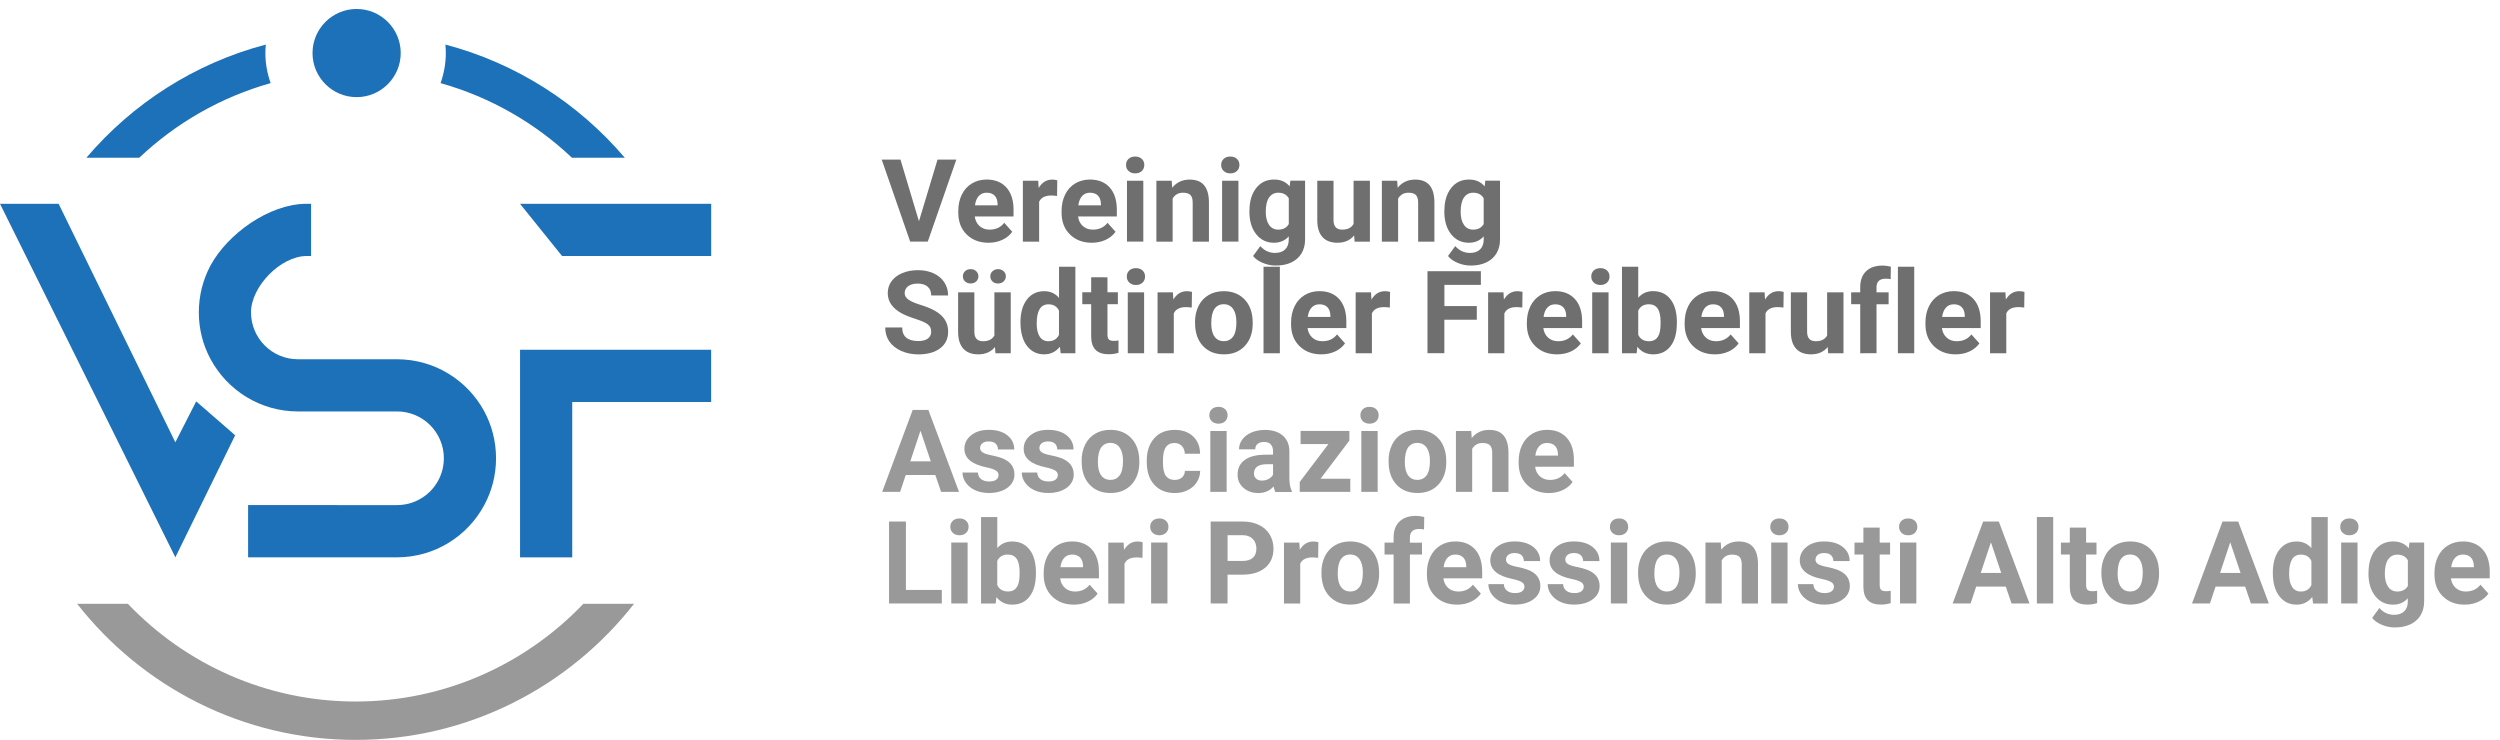 <?xml version="1.0" encoding="utf-8"?>
<!-- Generator: Adobe Illustrator 28.1.0, SVG Export Plug-In . SVG Version: 6.00 Build 0)  -->
<svg version="1.2" baseProfile="tiny" id="Livello_1"
	 xmlns="http://www.w3.org/2000/svg" xmlns:xlink="http://www.w3.org/1999/xlink" x="0px" y="0px" viewBox="0 0 560.04 165.75"
	 overflow="visible" xml:space="preserve">
<g>
	<polygon fill="#1D71B8" points="116.49,45.65 125.91,57.35 159.32,57.35 159.32,45.65 	"/>
	<polygon fill="#1D71B8" points="116.5,124.86 128.19,124.86 128.19,90.05 159.31,90.05 159.31,78.35 116.5,78.35 	"/>
	<path fill="#1D71B8" d="M88.93,80.48H66.74c-5.8,0-10.51-4.71-10.51-10.51S62.9,57.35,68.7,57.35h0.99v-11.7H68.7
		c-8.47,0-17.78,6.85-21.54,13.82c-1.67,3.12-2.62,6.7-2.62,10.49c0,3.81,0.95,7.39,2.64,10.51c3.76,6.97,11.11,11.7,19.57,11.7
		h22.19c5.8,0,10.49,4.7,10.49,10.49c0,5.8-4.7,10.49-10.49,10.49H55.58v11.7h33.35c8.46,0,15.81-4.73,19.55-11.7
		c1.69-3.12,2.64-6.7,2.64-10.49c0-3.79-0.95-7.37-2.62-10.49C104.74,85.21,97.39,80.48,88.93,80.48z"/>
	<polygon fill="#1D71B8" points="43.95,89.92 39.28,99.08 13.13,45.65 0,45.65 39.24,124.76 39.27,124.86 39.28,124.85 
		39.29,124.86 39.33,124.75 52.68,97.51 	"/>
</g>
<g>
	<path fill="#706F6F" d="M205.86,49.57l4.16-13.81h4.21l-6.39,18.36h-3.95l-6.37-18.36h4.2L205.86,49.57z"/>
	<path fill="#706F6F" d="M221.45,54.38c-2,0-3.63-0.61-4.89-1.84c-1.26-1.23-1.89-2.86-1.89-4.91v-0.35c0-1.37,0.26-2.6,0.79-3.68
		c0.53-1.08,1.28-1.91,2.25-2.5c0.97-0.58,2.08-0.88,3.32-0.88c1.87,0,3.34,0.59,4.41,1.77c1.07,1.18,1.61,2.85,1.61,5.01v1.49
		h-8.69c0.12,0.89,0.47,1.61,1.07,2.14c0.59,0.54,1.34,0.81,2.25,0.81c1.4,0,2.5-0.51,3.29-1.53l1.79,2.01
		c-0.55,0.77-1.29,1.38-2.22,1.81C223.62,54.16,222.58,54.38,221.45,54.38z M221.03,43.17c-0.72,0-1.31,0.24-1.76,0.73
		c-0.45,0.49-0.74,1.19-0.86,2.1h5.07v-0.29c-0.02-0.81-0.24-1.44-0.66-1.88C222.4,43.39,221.81,43.17,221.03,43.17z"/>
	<path fill="#706F6F" d="M236.8,43.9c-0.5-0.07-0.93-0.1-1.31-0.1c-1.38,0-2.28,0.47-2.71,1.4v8.93h-3.64V40.48h3.44l0.1,1.63
		c0.73-1.25,1.75-1.88,3.04-1.88c0.4,0,0.78,0.06,1.13,0.16L236.8,43.9z"/>
	<path fill="#706F6F" d="M244.59,54.38c-2,0-3.63-0.61-4.89-1.84c-1.26-1.23-1.89-2.86-1.89-4.91v-0.35c0-1.37,0.26-2.6,0.79-3.68
		c0.53-1.08,1.28-1.91,2.25-2.5c0.97-0.58,2.08-0.88,3.32-0.88c1.87,0,3.34,0.59,4.41,1.77c1.07,1.18,1.61,2.85,1.61,5.01v1.49
		h-8.69c0.12,0.89,0.47,1.61,1.07,2.14c0.59,0.54,1.34,0.81,2.25,0.81c1.4,0,2.5-0.51,3.29-1.53l1.79,2.01
		c-0.55,0.77-1.29,1.38-2.22,1.81C246.76,54.16,245.73,54.38,244.59,54.38z M244.18,43.17c-0.72,0-1.31,0.24-1.76,0.73
		c-0.45,0.49-0.74,1.19-0.86,2.1h5.07v-0.29c-0.02-0.81-0.24-1.44-0.66-1.88C245.55,43.39,244.95,43.17,244.18,43.17z"/>
	<path fill="#706F6F" d="M252.25,36.95c0-0.55,0.18-1,0.55-1.35c0.37-0.35,0.86-0.53,1.5-0.53c0.62,0,1.12,0.18,1.49,0.53
		s0.55,0.8,0.55,1.35c0,0.55-0.19,1.01-0.56,1.36c-0.37,0.35-0.87,0.53-1.48,0.53c-0.61,0-1.11-0.18-1.48-0.53
		C252.43,37.96,252.25,37.5,252.25,36.95z M256.12,54.13h-3.66V40.48h3.66V54.13z"/>
	<path fill="#706F6F" d="M262.48,40.48l0.11,1.58c0.98-1.22,2.28-1.83,3.92-1.83c1.45,0,2.52,0.42,3.23,1.27
		c0.71,0.85,1.07,2.12,1.08,3.81v8.82h-3.64v-8.75c0-0.78-0.17-1.34-0.5-1.69c-0.34-0.35-0.9-0.52-1.68-0.52
		c-1.03,0-1.8,0.44-2.31,1.31v9.65h-3.64V40.48H262.48z"/>
	<path fill="#706F6F" d="M273.56,36.95c0-0.55,0.18-1,0.55-1.35c0.37-0.35,0.86-0.53,1.5-0.53c0.62,0,1.12,0.18,1.49,0.53
		s0.55,0.8,0.55,1.35c0,0.55-0.19,1.01-0.56,1.36c-0.37,0.35-0.87,0.53-1.48,0.53c-0.61,0-1.11-0.18-1.48-0.53
		C273.75,37.96,273.56,37.5,273.56,36.95z M277.43,54.13h-3.66V40.48h3.66V54.13z"/>
	<path fill="#706F6F" d="M279.9,47.2c0-2.09,0.5-3.78,1.49-5.06c1-1.28,2.34-1.92,4.03-1.92c1.5,0,2.66,0.51,3.49,1.54l0.15-1.29
		h3.3v13.19c0,1.19-0.27,2.23-0.81,3.12c-0.54,0.88-1.31,1.56-2.29,2.02c-0.98,0.46-2.14,0.69-3.46,0.69c-1,0-1.98-0.2-2.93-0.6
		s-1.67-0.91-2.16-1.54l1.62-2.22c0.91,1.02,2.01,1.53,3.3,1.53c0.97,0,1.72-0.26,2.26-0.78s0.81-1.25,0.81-2.2v-0.73
		c-0.84,0.95-1.95,1.43-3.32,1.43c-1.64,0-2.97-0.64-3.98-1.92c-1.01-1.28-1.52-2.98-1.52-5.1V47.2z M283.55,47.46
		c0,1.24,0.25,2.22,0.74,2.92s1.18,1.06,2.04,1.06c1.11,0,1.9-0.42,2.38-1.25v-5.77c-0.49-0.84-1.27-1.25-2.36-1.25
		c-0.87,0-1.56,0.36-2.06,1.08C283.8,44.96,283.55,46.03,283.55,47.46z"/>
	<path fill="#706F6F" d="M303.35,52.74c-0.9,1.09-2.14,1.64-3.73,1.64c-1.46,0-2.58-0.42-3.35-1.26c-0.77-0.84-1.16-2.07-1.18-3.7
		v-8.94h3.64v8.83c0,1.42,0.65,2.13,1.94,2.13c1.24,0,2.08-0.43,2.55-1.29v-9.67h3.66v13.65h-3.43L303.35,52.74z"/>
	<path fill="#706F6F" d="M312.99,40.48l0.11,1.58c0.98-1.22,2.28-1.83,3.92-1.83c1.45,0,2.52,0.42,3.23,1.27
		c0.71,0.85,1.07,2.12,1.08,3.81v8.82h-3.64v-8.75c0-0.78-0.17-1.34-0.5-1.69c-0.34-0.35-0.9-0.52-1.68-0.52
		c-1.03,0-1.8,0.44-2.31,1.31v9.65h-3.64V40.48H312.99z"/>
	<path fill="#706F6F" d="M323.57,47.2c0-2.09,0.5-3.78,1.49-5.06c1-1.28,2.34-1.92,4.03-1.92c1.5,0,2.66,0.51,3.49,1.54l0.15-1.29
		h3.3v13.19c0,1.19-0.27,2.23-0.81,3.12c-0.54,0.88-1.31,1.56-2.29,2.02c-0.98,0.46-2.14,0.69-3.46,0.69c-1,0-1.98-0.2-2.93-0.6
		s-1.67-0.91-2.16-1.54l1.62-2.22c0.91,1.02,2.01,1.53,3.3,1.53c0.97,0,1.72-0.26,2.26-0.78s0.81-1.25,0.81-2.2v-0.73
		c-0.84,0.95-1.95,1.43-3.32,1.43c-1.64,0-2.97-0.64-3.98-1.92c-1.01-1.28-1.52-2.98-1.52-5.1V47.2z M327.21,47.46
		c0,1.24,0.25,2.22,0.74,2.92s1.18,1.06,2.04,1.06c1.11,0,1.9-0.42,2.38-1.25v-5.77c-0.49-0.84-1.27-1.25-2.36-1.25
		c-0.87,0-1.56,0.36-2.06,1.08C327.46,44.96,327.21,46.03,327.21,47.46z"/>
	<path fill="#706F6F" d="M208.6,74.31c0-0.71-0.25-1.26-0.76-1.65c-0.5-0.38-1.41-0.79-2.72-1.21c-1.31-0.42-2.35-0.84-3.12-1.25
		c-2.08-1.13-3.13-2.64-3.13-4.55c0-0.99,0.28-1.88,0.84-2.65s1.36-1.39,2.41-1.82c1.05-0.44,2.22-0.66,3.52-0.66
		c1.31,0,2.48,0.24,3.51,0.71c1.03,0.48,1.82,1.15,2.39,2.01c0.57,0.87,0.85,1.85,0.85,2.95h-3.78c0-0.84-0.26-1.49-0.79-1.96
		c-0.53-0.47-1.27-0.7-2.23-0.7c-0.92,0-1.64,0.2-2.16,0.59c-0.51,0.39-0.77,0.91-0.77,1.54c0,0.6,0.3,1.1,0.9,1.5
		c0.6,0.4,1.49,0.78,2.66,1.14c2.15,0.65,3.72,1.45,4.7,2.41c0.98,0.96,1.48,2.15,1.48,3.58c0,1.59-0.6,2.84-1.8,3.74
		s-2.82,1.36-4.86,1.36c-1.41,0-2.7-0.26-3.86-0.78s-2.04-1.23-2.66-2.12c-0.61-0.9-0.91-1.94-0.91-3.13h3.8
		c0,2.03,1.21,3.04,3.63,3.04c0.9,0,1.6-0.18,2.11-0.55C208.35,75.47,208.6,74.96,208.6,74.31z"/>
	<path fill="#706F6F" d="M222.89,77.74c-0.9,1.09-2.14,1.64-3.73,1.64c-1.46,0-2.58-0.42-3.35-1.26c-0.77-0.84-1.16-2.07-1.18-3.7
		v-8.94h3.64v8.83c0,1.42,0.65,2.13,1.94,2.13c1.24,0,2.08-0.43,2.55-1.29v-9.67h3.66v13.65h-3.43L222.89,77.74z M215.7,61.9
		c0-0.46,0.16-0.84,0.49-1.15s0.74-0.46,1.25-0.46c0.52,0,0.94,0.16,1.26,0.48c0.32,0.32,0.48,0.69,0.48,1.13
		c0,0.44-0.16,0.81-0.48,1.13c-0.32,0.31-0.74,0.47-1.26,0.47c-0.5,0-0.91-0.15-1.24-0.45C215.86,62.75,215.7,62.37,215.7,61.9z
		 M221.84,61.9c0-0.45,0.17-0.83,0.5-1.14s0.75-0.47,1.24-0.47c0.49,0,0.9,0.15,1.24,0.46c0.34,0.31,0.51,0.69,0.51,1.15
		c0,0.44-0.16,0.82-0.49,1.13c-0.32,0.32-0.75,0.48-1.27,0.48s-0.94-0.16-1.26-0.48C222,62.72,221.84,62.34,221.84,61.9z"/>
	<path fill="#706F6F" d="M228.6,72.2c0-2.13,0.48-3.82,1.43-5.08s2.26-1.89,3.92-1.89c1.33,0,2.43,0.5,3.29,1.49v-6.96h3.66v19.37
		h-3.29l-0.18-1.45c-0.91,1.13-2.08,1.7-3.51,1.7c-1.61,0-2.89-0.63-3.87-1.9C229.09,76.21,228.6,74.45,228.6,72.2z M232.24,72.46
		c0,1.28,0.22,2.27,0.67,2.95c0.45,0.68,1.09,1.03,1.94,1.03c1.13,0,1.92-0.48,2.38-1.43V69.6c-0.45-0.95-1.24-1.43-2.36-1.43
		C233.12,68.17,232.24,69.6,232.24,72.46z"/>
	<path fill="#706F6F" d="M248.09,62.12v3.35h2.33v2.67h-2.33v6.81c0,0.5,0.1,0.87,0.29,1.08s0.56,0.33,1.11,0.33
		c0.4,0,0.76-0.03,1.07-0.09v2.76c-0.71,0.22-1.45,0.33-2.21,0.33c-2.56,0-3.86-1.29-3.91-3.87v-7.35h-1.99v-2.67h1.99v-3.35H248.09
		z"/>
	<path fill="#706F6F" d="M252.42,61.95c0-0.55,0.18-1,0.55-1.35c0.37-0.35,0.86-0.53,1.5-0.53c0.62,0,1.12,0.18,1.49,0.53
		s0.55,0.8,0.55,1.35c0,0.55-0.19,1.01-0.56,1.36c-0.37,0.35-0.87,0.53-1.48,0.53c-0.61,0-1.11-0.18-1.48-0.53
		C252.61,62.96,252.42,62.5,252.42,61.95z M256.3,79.13h-3.66V65.48h3.66V79.13z"/>
	<path fill="#706F6F" d="M266.97,68.9c-0.5-0.07-0.93-0.1-1.31-0.1c-1.38,0-2.28,0.47-2.71,1.4v8.93h-3.64V65.48h3.44l0.1,1.63
		c0.73-1.25,1.75-1.88,3.04-1.88c0.4,0,0.78,0.06,1.13,0.16L266.97,68.9z"/>
	<path fill="#706F6F" d="M267.7,72.18c0-1.35,0.26-2.56,0.78-3.62c0.52-1.06,1.27-1.88,2.25-2.46c0.98-0.58,2.12-0.87,3.41-0.87
		c1.84,0,3.34,0.56,4.51,1.69c1.16,1.13,1.81,2.66,1.95,4.59l0.03,0.93c0,2.09-0.58,3.77-1.75,5.04c-1.17,1.27-2.74,1.9-4.7,1.9
		c-1.97,0-3.54-0.63-4.71-1.89s-1.76-2.98-1.76-5.15V72.18z M271.34,72.43c0,1.3,0.24,2.29,0.73,2.97c0.49,0.69,1.19,1.03,2.09,1.03
		c0.88,0,1.57-0.34,2.07-1.02s0.74-1.76,0.74-3.25c0-1.27-0.25-2.26-0.74-2.96s-1.19-1.05-2.09-1.05c-0.89,0-1.58,0.35-2.07,1.04
		C271.58,69.9,271.34,70.98,271.34,72.43z"/>
	<path fill="#706F6F" d="M286.71,79.13h-3.66V59.75h3.66V79.13z"/>
	<path fill="#706F6F" d="M296,79.38c-2,0-3.63-0.61-4.89-1.84c-1.26-1.23-1.89-2.86-1.89-4.91v-0.35c0-1.37,0.26-2.6,0.79-3.68
		c0.53-1.08,1.28-1.91,2.25-2.5c0.97-0.58,2.08-0.88,3.32-0.88c1.87,0,3.34,0.59,4.41,1.77c1.07,1.18,1.61,2.85,1.61,5.01v1.49
		h-8.69c0.12,0.89,0.47,1.61,1.07,2.14c0.59,0.54,1.34,0.81,2.25,0.81c1.4,0,2.5-0.51,3.29-1.53l1.79,2.01
		c-0.55,0.77-1.29,1.38-2.22,1.81C298.17,79.16,297.13,79.38,296,79.38z M295.58,68.17c-0.72,0-1.31,0.24-1.76,0.73
		c-0.45,0.49-0.74,1.19-0.86,2.1h5.07v-0.29c-0.02-0.81-0.24-1.44-0.66-1.88C296.95,68.39,296.36,68.17,295.58,68.17z"/>
	<path fill="#706F6F" d="M311.35,68.9c-0.5-0.07-0.93-0.1-1.31-0.1c-1.38,0-2.28,0.47-2.71,1.4v8.93h-3.64V65.48h3.44l0.1,1.63
		c0.73-1.25,1.75-1.88,3.04-1.88c0.4,0,0.78,0.06,1.13,0.16L311.35,68.9z"/>
	<path fill="#706F6F" d="M330.82,71.62h-7.26v7.5h-3.78V60.76h11.96v3.06h-8.17v4.74h7.26V71.62z"/>
	<path fill="#706F6F" d="M341.02,68.9c-0.5-0.07-0.93-0.1-1.31-0.1c-1.38,0-2.28,0.47-2.71,1.4v8.93h-3.64V65.48h3.44l0.1,1.63
		c0.73-1.25,1.75-1.88,3.04-1.88c0.4,0,0.78,0.06,1.13,0.16L341.02,68.9z"/>
	<path fill="#706F6F" d="M348.82,79.38c-2,0-3.63-0.61-4.89-1.84c-1.26-1.23-1.89-2.86-1.89-4.91v-0.35c0-1.37,0.26-2.6,0.79-3.68
		c0.53-1.08,1.28-1.91,2.25-2.5c0.97-0.58,2.08-0.88,3.32-0.88c1.87,0,3.34,0.59,4.41,1.77c1.07,1.18,1.61,2.85,1.61,5.01v1.49
		h-8.69c0.12,0.89,0.47,1.61,1.07,2.14c0.59,0.54,1.34,0.81,2.25,0.81c1.4,0,2.5-0.51,3.29-1.53l1.79,2.01
		c-0.55,0.77-1.29,1.38-2.22,1.81C350.98,79.16,349.95,79.38,348.82,79.38z M348.4,68.17c-0.72,0-1.31,0.24-1.76,0.73
		c-0.45,0.49-0.74,1.19-0.86,2.1h5.07v-0.29c-0.02-0.81-0.24-1.44-0.66-1.88C349.77,68.39,349.17,68.17,348.4,68.17z"/>
	<path fill="#706F6F" d="M356.47,61.95c0-0.55,0.18-1,0.55-1.35c0.37-0.35,0.86-0.53,1.5-0.53c0.62,0,1.12,0.18,1.49,0.53
		s0.55,0.8,0.55,1.35c0,0.55-0.19,1.01-0.56,1.36c-0.37,0.35-0.87,0.53-1.48,0.53c-0.61,0-1.11-0.18-1.48-0.53
		C356.66,62.96,356.47,62.5,356.47,61.95z M360.34,79.13h-3.66V65.48h3.66V79.13z"/>
	<path fill="#706F6F" d="M375.64,72.43c0,2.19-0.47,3.89-1.4,5.11c-0.93,1.22-2.24,1.84-3.91,1.84c-1.48,0-2.66-0.57-3.54-1.7
		l-0.16,1.45h-3.28V59.75h3.64v6.95c0.84-0.98,1.95-1.48,3.32-1.48c1.67,0,2.97,0.61,3.92,1.84c0.95,1.22,1.42,2.94,1.42,5.16V72.43
		z M372,72.15c0-1.38-0.22-2.39-0.66-3.03c-0.44-0.64-1.09-0.96-1.95-0.96c-1.16,0-1.96,0.48-2.4,1.43V75
		c0.45,0.96,1.25,1.44,2.42,1.44c1.18,0,1.95-0.58,2.32-1.75C371.91,74.14,372,73.29,372,72.15z"/>
	<path fill="#706F6F" d="M384.17,79.38c-2,0-3.63-0.61-4.89-1.84c-1.26-1.23-1.89-2.86-1.89-4.91v-0.35c0-1.37,0.26-2.6,0.79-3.68
		c0.53-1.08,1.28-1.91,2.25-2.5c0.97-0.58,2.08-0.88,3.32-0.88c1.87,0,3.34,0.59,4.41,1.77c1.07,1.18,1.61,2.85,1.61,5.01v1.49
		h-8.69c0.12,0.89,0.47,1.61,1.07,2.14c0.59,0.54,1.34,0.81,2.25,0.81c1.4,0,2.5-0.51,3.29-1.53l1.79,2.01
		c-0.55,0.77-1.29,1.38-2.22,1.81C386.34,79.16,385.3,79.38,384.17,79.38z M383.75,68.17c-0.72,0-1.31,0.24-1.76,0.73
		c-0.45,0.49-0.74,1.19-0.86,2.1h5.07v-0.29c-0.02-0.81-0.24-1.44-0.66-1.88C385.12,68.39,384.52,68.17,383.75,68.17z"/>
	<path fill="#706F6F" d="M399.52,68.9c-0.5-0.07-0.93-0.1-1.31-0.1c-1.38,0-2.28,0.47-2.71,1.4v8.93h-3.64V65.48h3.44l0.1,1.63
		c0.73-1.25,1.75-1.88,3.04-1.88c0.4,0,0.78,0.06,1.13,0.16L399.52,68.9z"/>
	<path fill="#706F6F" d="M409.44,77.74c-0.9,1.09-2.14,1.64-3.73,1.64c-1.46,0-2.58-0.42-3.35-1.26c-0.77-0.84-1.16-2.07-1.18-3.7
		v-8.94h3.64v8.83c0,1.42,0.65,2.13,1.94,2.13c1.24,0,2.08-0.43,2.55-1.29v-9.67h3.66v13.65h-3.43L409.44,77.74z"/>
	<path fill="#706F6F" d="M416.72,79.13V68.15h-2.03v-2.67h2.03v-1.16c0-1.53,0.44-2.72,1.32-3.56c0.88-0.85,2.11-1.27,3.69-1.27
		c0.5,0,1.12,0.08,1.85,0.25l-0.04,2.8c-0.3-0.08-0.67-0.11-1.11-0.11c-1.37,0-2.06,0.65-2.06,1.95v1.11h2.71v2.67h-2.71v10.97
		H416.72z"/>
	<path fill="#706F6F" d="M428.82,79.13h-3.66V59.75h3.66V79.13z"/>
	<path fill="#706F6F" d="M438.11,79.38c-2,0-3.63-0.61-4.89-1.84c-1.26-1.23-1.89-2.86-1.89-4.91v-0.35c0-1.37,0.26-2.6,0.79-3.68
		c0.53-1.08,1.28-1.91,2.25-2.5c0.97-0.58,2.08-0.88,3.32-0.88c1.87,0,3.34,0.59,4.41,1.77c1.07,1.18,1.61,2.85,1.61,5.01v1.49
		h-8.69c0.12,0.89,0.47,1.61,1.07,2.14c0.59,0.54,1.34,0.81,2.25,0.81c1.4,0,2.5-0.51,3.29-1.53l1.79,2.01
		c-0.55,0.77-1.29,1.38-2.22,1.81C440.28,79.16,439.24,79.38,438.11,79.38z M437.69,68.17c-0.72,0-1.31,0.24-1.76,0.73
		c-0.45,0.49-0.74,1.19-0.86,2.1h5.07v-0.29c-0.02-0.81-0.24-1.44-0.66-1.88C439.06,68.39,438.47,68.17,437.69,68.17z"/>
	<path fill="#706F6F" d="M453.46,68.9c-0.5-0.07-0.93-0.1-1.31-0.1c-1.38,0-2.28,0.47-2.71,1.4v8.93h-3.64V65.48h3.44l0.1,1.63
		c0.73-1.25,1.75-1.88,3.04-1.88c0.4,0,0.78,0.06,1.13,0.16L453.46,68.9z"/>
</g>
<path fill="#999999" d="M130.68,135.26c-12.86,13.47-30.97,21.89-51.02,21.89s-38.16-8.42-51.02-21.89H17.28
	c14.51,18.54,37.06,30.49,62.38,30.49s47.87-11.95,62.38-30.49H130.68z"/>
<path fill="#1D71B8" d="M79.89,21.76c-5.45,0-9.88-4.43-9.88-9.87c0-5.45,4.43-9.88,9.88-9.88s9.88,4.43,9.88,9.88
	C89.76,17.33,85.33,21.76,79.89,21.76z"/>
<g>
	<path fill="#1D71B8" d="M59.45,11.89c0-0.64,0.04-1.28,0.1-1.91c-15.89,4.18-29.84,13.18-40.19,25.35H31.2
		c8.2-7.76,18.26-13.57,29.43-16.71C59.88,16.51,59.45,14.25,59.45,11.89z"/>
	<path fill="#1D71B8" d="M99.77,9.98c0.06,0.63,0.1,1.26,0.1,1.91c0,2.36-0.43,4.62-1.18,6.73c11.17,3.14,21.23,8.95,29.43,16.71
		h11.84C129.6,23.16,115.65,14.16,99.77,9.98z"/>
</g>
<g>
	<path fill="#999999" d="M209.53,106.41h-6.63l-1.26,3.78h-4.02l6.84-18.36h3.51l6.87,18.36h-4.02L209.53,106.41z M203.92,103.35
		h4.59l-2.31-6.87L203.92,103.35z"/>
	<path fill="#999999" d="M223.69,106.42c0-0.45-0.22-0.8-0.66-1.05c-0.44-0.26-1.15-0.49-2.12-0.69c-3.25-0.68-4.87-2.06-4.87-4.14
		c0-1.21,0.5-2.22,1.51-3.03c1-0.81,2.32-1.22,3.94-1.22c1.73,0,3.12,0.41,4.16,1.22c1.04,0.82,1.56,1.88,1.56,3.18h-3.65
		c0-0.52-0.17-0.95-0.5-1.29c-0.34-0.34-0.86-0.51-1.58-0.51c-0.61,0-1.09,0.14-1.42,0.42s-0.5,0.63-0.5,1.06
		c0,0.4,0.19,0.73,0.57,0.98s1.03,0.46,1.94,0.64c0.91,0.18,1.67,0.38,2.29,0.61c1.92,0.71,2.89,1.93,2.89,3.67
		c0,1.24-0.53,2.25-1.6,3.02c-1.07,0.77-2.45,1.15-4.14,1.15c-1.14,0-2.16-0.2-3.05-0.61c-0.89-0.41-1.58-0.97-2.09-1.68
		c-0.5-0.71-0.76-1.48-0.76-2.3h3.46c0.03,0.65,0.27,1.14,0.72,1.49c0.45,0.34,1.04,0.52,1.79,0.52c0.7,0,1.23-0.13,1.58-0.4
		C223.52,107.2,223.69,106.85,223.69,106.42z"/>
	<path fill="#999999" d="M236.97,106.42c0-0.45-0.22-0.8-0.66-1.05c-0.44-0.26-1.15-0.49-2.12-0.69c-3.25-0.68-4.87-2.06-4.87-4.14
		c0-1.21,0.5-2.22,1.51-3.03c1-0.81,2.32-1.22,3.94-1.22c1.73,0,3.12,0.41,4.16,1.22c1.04,0.82,1.56,1.88,1.56,3.18h-3.65
		c0-0.52-0.17-0.95-0.5-1.29c-0.34-0.34-0.86-0.51-1.58-0.51c-0.61,0-1.09,0.14-1.42,0.42s-0.5,0.63-0.5,1.06
		c0,0.4,0.19,0.73,0.57,0.98s1.03,0.46,1.94,0.64c0.91,0.18,1.67,0.38,2.29,0.61c1.92,0.71,2.89,1.93,2.89,3.67
		c0,1.24-0.53,2.25-1.6,3.02c-1.07,0.77-2.45,1.15-4.14,1.15c-1.14,0-2.16-0.2-3.05-0.61c-0.89-0.41-1.58-0.97-2.09-1.68
		c-0.5-0.71-0.76-1.48-0.76-2.3h3.46c0.03,0.65,0.27,1.14,0.72,1.49c0.45,0.34,1.04,0.52,1.79,0.52c0.7,0,1.23-0.13,1.58-0.4
		C236.8,107.2,236.97,106.85,236.97,106.42z"/>
	<path fill="#999999" d="M242.3,103.24c0-1.35,0.26-2.56,0.78-3.62s1.27-1.88,2.25-2.46c0.98-0.58,2.12-0.87,3.41-0.87
		c1.84,0,3.34,0.56,4.51,1.69c1.16,1.13,1.81,2.66,1.95,4.59l0.03,0.93c0,2.09-0.58,3.77-1.75,5.04c-1.17,1.27-2.74,1.9-4.7,1.9
		c-1.97,0-3.54-0.63-4.71-1.89c-1.17-1.26-1.76-2.98-1.76-5.15V103.24z M245.94,103.5c0,1.3,0.24,2.29,0.73,2.97
		c0.49,0.69,1.19,1.03,2.09,1.03c0.88,0,1.57-0.34,2.07-1.02s0.74-1.76,0.74-3.25c0-1.27-0.25-2.26-0.74-2.96
		c-0.5-0.7-1.19-1.05-2.09-1.05c-0.89,0-1.58,0.35-2.07,1.04C246.19,100.97,245.94,102.05,245.94,103.5z"/>
	<path fill="#999999" d="M263.14,107.51c0.67,0,1.22-0.18,1.64-0.55c0.42-0.37,0.64-0.86,0.66-1.48h3.42
		c-0.01,0.92-0.26,1.77-0.76,2.54c-0.5,0.77-1.17,1.37-2.04,1.79c-0.86,0.42-1.81,0.64-2.86,0.64c-1.95,0-3.49-0.62-4.62-1.86
		s-1.69-2.95-1.69-5.14v-0.24c0-2.1,0.56-3.78,1.68-5.03s2.65-1.88,4.6-1.88c1.71,0,3.08,0.49,4.1,1.46
		c1.03,0.97,1.55,2.26,1.57,3.88h-3.42c-0.02-0.71-0.24-1.29-0.66-1.73c-0.42-0.44-0.98-0.67-1.67-0.67c-0.85,0-1.49,0.31-1.92,0.93
		c-0.43,0.62-0.65,1.62-0.65,3.01v0.38c0,1.41,0.21,2.42,0.64,3.03C261.62,107.2,262.27,107.51,263.14,107.51z"/>
	<path fill="#999999" d="M270.91,93.02c0-0.55,0.18-1,0.55-1.35c0.37-0.35,0.86-0.53,1.5-0.53c0.62,0,1.12,0.18,1.49,0.53
		c0.37,0.35,0.55,0.8,0.55,1.35c0,0.55-0.19,1.01-0.56,1.36c-0.37,0.35-0.87,0.53-1.48,0.53c-0.61,0-1.11-0.18-1.48-0.53
		C271.1,94.02,270.91,93.57,270.91,93.02z M274.79,110.19h-3.66V96.55h3.66V110.19z"/>
	<path fill="#999999" d="M285.69,110.19c-0.17-0.33-0.29-0.74-0.37-1.22c-0.88,0.98-2.03,1.48-3.44,1.48
		c-1.34,0-2.45-0.39-3.32-1.16c-0.88-0.77-1.32-1.75-1.32-2.93c0-1.45,0.54-2.56,1.61-3.33s2.62-1.17,4.65-1.17h1.68v-0.78
		c0-0.63-0.16-1.13-0.49-1.51c-0.32-0.38-0.83-0.57-1.53-0.57c-0.61,0-1.09,0.15-1.44,0.44c-0.35,0.29-0.52,0.7-0.52,1.21h-3.64
		c0-0.79,0.24-1.52,0.73-2.19s1.18-1.2,2.07-1.58s1.89-0.57,3-0.57c1.68,0,3.02,0.42,4,1.27c0.99,0.85,1.48,2.03,1.48,3.56v5.92
		c0.01,1.29,0.19,2.27,0.54,2.94v0.21H285.69z M282.68,107.66c0.54,0,1.03-0.12,1.49-0.36c0.45-0.24,0.79-0.56,1.01-0.96v-2.35
		h-1.36c-1.83,0-2.8,0.63-2.91,1.89l-0.01,0.21c0,0.45,0.16,0.83,0.48,1.12C281.69,107.51,282.13,107.66,282.68,107.66z"/>
	<path fill="#999999" d="M295.82,107.25h6.67v2.94h-11.33v-2.22l6.42-8.49h-6.23v-2.94h10.93v2.15L295.82,107.25z"/>
	<path fill="#999999" d="M304.75,93.02c0-0.55,0.18-1,0.55-1.35c0.37-0.35,0.86-0.53,1.5-0.53c0.62,0,1.12,0.18,1.49,0.53
		c0.37,0.35,0.55,0.8,0.55,1.35c0,0.55-0.19,1.01-0.56,1.36c-0.37,0.35-0.87,0.53-1.48,0.53c-0.61,0-1.11-0.18-1.48-0.53
		C304.94,94.02,304.75,93.57,304.75,93.02z M308.62,110.19h-3.66V96.55h3.66V110.19z"/>
	<path fill="#999999" d="M311.06,103.24c0-1.35,0.26-2.56,0.78-3.62s1.27-1.88,2.25-2.46c0.98-0.58,2.12-0.87,3.41-0.87
		c1.84,0,3.34,0.56,4.51,1.69c1.16,1.13,1.81,2.66,1.95,4.59l0.03,0.93c0,2.09-0.58,3.77-1.75,5.04c-1.17,1.27-2.74,1.9-4.7,1.9
		c-1.97,0-3.54-0.63-4.71-1.89c-1.17-1.26-1.76-2.98-1.76-5.15V103.24z M314.7,103.5c0,1.3,0.24,2.29,0.73,2.97
		c0.49,0.69,1.19,1.03,2.09,1.03c0.88,0,1.57-0.34,2.07-1.02s0.74-1.76,0.74-3.25c0-1.27-0.25-2.26-0.74-2.96
		c-0.5-0.7-1.19-1.05-2.09-1.05c-0.89,0-1.58,0.35-2.07,1.04C314.95,100.97,314.7,102.05,314.7,103.5z"/>
	<path fill="#999999" d="M329.58,96.55l0.11,1.58c0.98-1.22,2.28-1.83,3.92-1.83c1.45,0,2.52,0.42,3.23,1.27
		c0.71,0.85,1.07,2.12,1.08,3.81v8.82h-3.64v-8.75c0-0.78-0.17-1.34-0.5-1.69c-0.34-0.35-0.9-0.52-1.68-0.52
		c-1.03,0-1.8,0.44-2.31,1.31v9.64h-3.64V96.55H329.58z"/>
	<path fill="#999999" d="M346.98,110.45c-2,0-3.63-0.61-4.89-1.84c-1.26-1.23-1.89-2.86-1.89-4.91v-0.35c0-1.37,0.26-2.6,0.79-3.68
		c0.53-1.08,1.28-1.91,2.25-2.5c0.97-0.58,2.08-0.88,3.32-0.88c1.87,0,3.34,0.59,4.41,1.77c1.07,1.18,1.61,2.85,1.61,5.01v1.49
		h-8.69c0.12,0.89,0.47,1.61,1.07,2.14s1.34,0.81,2.25,0.81c1.4,0,2.5-0.51,3.29-1.53l1.79,2c-0.55,0.77-1.29,1.38-2.22,1.81
		C349.14,110.23,348.11,110.45,346.98,110.45z M346.56,99.23c-0.72,0-1.31,0.24-1.76,0.73c-0.45,0.49-0.74,1.19-0.86,2.1h5.07v-0.29
		c-0.02-0.81-0.24-1.44-0.66-1.88C347.93,99.46,347.33,99.23,346.56,99.23z"/>
	<path fill="#999999" d="M202.95,132.15h8.03v3.04h-11.82v-18.36h3.78V132.15z"/>
	<path fill="#999999" d="M212.89,118.02c0-0.55,0.18-1,0.55-1.35c0.37-0.35,0.86-0.53,1.5-0.53c0.62,0,1.12,0.18,1.49,0.53
		c0.37,0.35,0.55,0.8,0.55,1.35c0,0.55-0.19,1.01-0.56,1.36c-0.37,0.35-0.87,0.53-1.48,0.53c-0.61,0-1.11-0.18-1.48-0.53
		C213.07,119.02,212.89,118.57,212.89,118.02z M216.76,135.19h-3.66v-13.65h3.66V135.19z"/>
	<path fill="#999999" d="M232.06,128.5c0,2.19-0.47,3.89-1.4,5.11c-0.93,1.22-2.24,1.84-3.91,1.84c-1.48,0-2.66-0.57-3.54-1.7
		l-0.16,1.45h-3.28v-19.37h3.64v6.95c0.84-0.98,1.95-1.48,3.32-1.48c1.67,0,2.97,0.61,3.92,1.84c0.95,1.22,1.42,2.94,1.42,5.16
		V128.5z M228.41,128.22c0-1.38-0.22-2.39-0.66-3.03c-0.44-0.64-1.09-0.96-1.95-0.96c-1.16,0-1.96,0.48-2.4,1.43v5.4
		c0.45,0.96,1.25,1.44,2.42,1.44c1.18,0,1.95-0.58,2.32-1.75C228.32,130.2,228.41,129.36,228.41,128.22z"/>
	<path fill="#999999" d="M240.58,135.45c-2,0-3.63-0.61-4.89-1.84c-1.26-1.23-1.89-2.86-1.89-4.91v-0.35c0-1.37,0.26-2.6,0.79-3.68
		c0.53-1.08,1.28-1.91,2.25-2.5c0.97-0.58,2.08-0.88,3.32-0.88c1.87,0,3.34,0.59,4.41,1.77c1.07,1.18,1.61,2.85,1.61,5.01v1.49
		h-8.69c0.12,0.89,0.47,1.61,1.07,2.14s1.34,0.81,2.25,0.81c1.4,0,2.5-0.51,3.29-1.53l1.79,2c-0.55,0.77-1.29,1.38-2.22,1.81
		C242.75,135.23,241.72,135.45,240.58,135.45z M240.17,124.23c-0.72,0-1.31,0.24-1.76,0.73c-0.45,0.49-0.74,1.19-0.86,2.1h5.07
		v-0.29c-0.02-0.81-0.24-1.44-0.66-1.88C241.54,124.46,240.94,124.23,240.17,124.23z"/>
	<path fill="#999999" d="M255.93,124.97c-0.5-0.07-0.93-0.1-1.31-0.1c-1.38,0-2.28,0.47-2.71,1.4v8.93h-3.64v-13.65h3.44l0.1,1.63
		c0.73-1.25,1.75-1.88,3.04-1.88c0.4,0,0.78,0.06,1.13,0.16L255.93,124.97z"/>
	<path fill="#999999" d="M257.66,118.02c0-0.55,0.18-1,0.55-1.35c0.37-0.35,0.86-0.53,1.5-0.53c0.62,0,1.12,0.18,1.49,0.53
		c0.37,0.35,0.55,0.8,0.55,1.35c0,0.55-0.19,1.01-0.56,1.36c-0.37,0.35-0.87,0.53-1.48,0.53c-0.61,0-1.11-0.18-1.48-0.53
		C257.85,119.02,257.66,118.57,257.66,118.02z M261.53,135.19h-3.66v-13.65h3.66V135.19z"/>
	<path fill="#999999" d="M274.99,128.72v6.47h-3.78v-18.36h7.16c1.38,0,2.59,0.25,3.64,0.76c1.05,0.5,1.85,1.22,2.42,2.15
		c0.56,0.93,0.85,1.99,0.85,3.17c0,1.8-0.62,3.22-1.85,4.26c-1.23,1.04-2.94,1.56-5.11,1.56H274.99z M274.99,125.66h3.38
		c1,0,1.76-0.24,2.29-0.71s0.79-1.14,0.79-2.02c0-0.9-0.26-1.63-0.79-2.18c-0.53-0.55-1.26-0.84-2.19-0.86h-3.47V125.66z"/>
	<path fill="#999999" d="M295.29,124.97c-0.5-0.07-0.93-0.1-1.31-0.1c-1.38,0-2.28,0.47-2.71,1.4v8.93h-3.64v-13.65h3.44l0.1,1.63
		c0.73-1.25,1.75-1.88,3.04-1.88c0.4,0,0.78,0.06,1.13,0.16L295.29,124.97z"/>
	<path fill="#999999" d="M296.02,128.24c0-1.35,0.26-2.56,0.78-3.62s1.27-1.88,2.25-2.46c0.98-0.58,2.12-0.87,3.41-0.87
		c1.84,0,3.34,0.56,4.51,1.69c1.16,1.13,1.81,2.66,1.95,4.59l0.03,0.93c0,2.09-0.58,3.77-1.75,5.04c-1.17,1.27-2.74,1.9-4.7,1.9
		c-1.97,0-3.54-0.63-4.71-1.89c-1.17-1.26-1.76-2.98-1.76-5.15V128.24z M299.67,128.5c0,1.3,0.24,2.29,0.73,2.97
		c0.49,0.69,1.19,1.03,2.09,1.03c0.88,0,1.57-0.34,2.07-1.02s0.74-1.76,0.74-3.25c0-1.27-0.25-2.26-0.74-2.96
		c-0.5-0.7-1.19-1.05-2.09-1.05c-0.89,0-1.58,0.35-2.07,1.04C299.91,125.97,299.67,127.05,299.67,128.5z"/>
	<path fill="#999999" d="M312.19,135.19v-10.97h-2.03v-2.67h2.03v-1.16c0-1.53,0.44-2.72,1.32-3.56c0.88-0.84,2.11-1.27,3.69-1.27
		c0.5,0,1.12,0.08,1.85,0.25l-0.04,2.8c-0.3-0.08-0.67-0.11-1.11-0.11c-1.37,0-2.06,0.65-2.06,1.95v1.11h2.71v2.67h-2.71v10.97
		H312.19z"/>
	<path fill="#999999" d="M326.43,135.45c-2,0-3.63-0.61-4.89-1.84c-1.26-1.23-1.89-2.86-1.89-4.91v-0.35c0-1.37,0.26-2.6,0.79-3.68
		c0.53-1.08,1.28-1.91,2.25-2.5c0.97-0.58,2.08-0.88,3.32-0.88c1.87,0,3.34,0.59,4.41,1.77c1.07,1.18,1.61,2.85,1.61,5.01v1.49
		h-8.69c0.12,0.89,0.47,1.61,1.07,2.14s1.34,0.81,2.25,0.81c1.4,0,2.5-0.51,3.29-1.53l1.79,2c-0.55,0.77-1.29,1.38-2.22,1.81
		C328.6,135.23,327.57,135.45,326.43,135.45z M326.01,124.23c-0.72,0-1.31,0.24-1.76,0.73c-0.45,0.49-0.74,1.19-0.86,2.1h5.07v-0.29
		c-0.02-0.81-0.24-1.44-0.66-1.88C327.39,124.46,326.79,124.23,326.01,124.23z"/>
	<path fill="#999999" d="M341.5,131.42c0-0.45-0.22-0.8-0.66-1.05c-0.44-0.26-1.15-0.49-2.12-0.69c-3.25-0.68-4.87-2.06-4.87-4.14
		c0-1.21,0.5-2.22,1.51-3.03c1-0.81,2.32-1.22,3.94-1.22c1.73,0,3.12,0.41,4.16,1.22c1.04,0.82,1.56,1.88,1.56,3.18h-3.65
		c0-0.52-0.17-0.95-0.5-1.29c-0.34-0.34-0.86-0.51-1.58-0.51c-0.61,0-1.09,0.14-1.42,0.42s-0.5,0.63-0.5,1.06
		c0,0.4,0.19,0.73,0.57,0.98s1.03,0.46,1.94,0.64c0.91,0.18,1.67,0.38,2.29,0.61c1.92,0.71,2.89,1.93,2.89,3.67
		c0,1.24-0.53,2.25-1.6,3.02c-1.07,0.77-2.45,1.15-4.14,1.15c-1.14,0-2.16-0.2-3.05-0.61c-0.89-0.41-1.58-0.97-2.09-1.68
		c-0.5-0.71-0.76-1.48-0.76-2.3h3.46c0.03,0.65,0.27,1.14,0.72,1.49c0.45,0.34,1.04,0.52,1.79,0.52c0.7,0,1.23-0.13,1.58-0.4
		C341.32,132.2,341.5,131.85,341.5,131.42z"/>
	<path fill="#999999" d="M354.78,131.42c0-0.45-0.22-0.8-0.66-1.05c-0.44-0.26-1.15-0.49-2.12-0.69c-3.25-0.68-4.87-2.06-4.87-4.14
		c0-1.21,0.5-2.22,1.51-3.03c1-0.81,2.32-1.22,3.94-1.22c1.73,0,3.12,0.41,4.16,1.22c1.04,0.82,1.56,1.88,1.56,3.18h-3.65
		c0-0.52-0.17-0.95-0.5-1.29c-0.34-0.34-0.86-0.51-1.58-0.51c-0.61,0-1.09,0.14-1.42,0.42s-0.5,0.63-0.5,1.06
		c0,0.4,0.19,0.73,0.57,0.98s1.03,0.46,1.94,0.64c0.91,0.18,1.67,0.38,2.29,0.61c1.92,0.71,2.89,1.93,2.89,3.67
		c0,1.24-0.53,2.25-1.6,3.02c-1.07,0.77-2.45,1.15-4.14,1.15c-1.14,0-2.16-0.2-3.05-0.61c-0.89-0.41-1.58-0.97-2.09-1.68
		c-0.5-0.71-0.76-1.48-0.76-2.3h3.46c0.03,0.65,0.27,1.14,0.72,1.49c0.45,0.34,1.04,0.52,1.79,0.52c0.7,0,1.23-0.13,1.58-0.4
		C354.6,132.2,354.78,131.85,354.78,131.42z"/>
	<path fill="#999999" d="M360.65,118.02c0-0.55,0.18-1,0.55-1.35c0.37-0.35,0.86-0.53,1.5-0.53c0.62,0,1.12,0.18,1.49,0.53
		c0.37,0.35,0.55,0.8,0.55,1.35c0,0.55-0.19,1.01-0.56,1.36c-0.37,0.35-0.87,0.53-1.48,0.53c-0.61,0-1.11-0.18-1.48-0.53
		C360.83,119.02,360.65,118.57,360.65,118.02z M364.52,135.19h-3.66v-13.65h3.66V135.19z"/>
	<path fill="#999999" d="M366.95,128.24c0-1.35,0.26-2.56,0.78-3.62s1.27-1.88,2.25-2.46c0.98-0.58,2.12-0.87,3.41-0.87
		c1.84,0,3.34,0.56,4.51,1.69c1.16,1.13,1.81,2.66,1.95,4.59l0.03,0.93c0,2.09-0.58,3.77-1.75,5.04c-1.17,1.27-2.74,1.9-4.7,1.9
		c-1.97,0-3.54-0.63-4.71-1.89c-1.17-1.26-1.76-2.98-1.76-5.15V128.24z M370.6,128.5c0,1.3,0.24,2.29,0.73,2.97
		c0.49,0.69,1.19,1.03,2.09,1.03c0.88,0,1.57-0.34,2.07-1.02s0.74-1.76,0.74-3.25c0-1.27-0.25-2.26-0.74-2.96
		c-0.5-0.7-1.19-1.05-2.09-1.05c-0.89,0-1.58,0.35-2.07,1.04C370.84,125.97,370.6,127.05,370.6,128.5z"/>
	<path fill="#999999" d="M385.48,121.55l0.11,1.58c0.98-1.22,2.28-1.83,3.92-1.83c1.45,0,2.52,0.42,3.23,1.27
		c0.71,0.85,1.07,2.12,1.08,3.81v8.82h-3.64v-8.75c0-0.78-0.17-1.34-0.5-1.69c-0.34-0.35-0.9-0.52-1.68-0.52
		c-1.03,0-1.8,0.44-2.31,1.31v9.64h-3.64v-13.65H385.48z"/>
	<path fill="#999999" d="M396.57,118.02c0-0.55,0.18-1,0.55-1.35c0.37-0.35,0.86-0.53,1.5-0.53c0.62,0,1.12,0.18,1.49,0.53
		c0.37,0.35,0.55,0.8,0.55,1.35c0,0.55-0.19,1.01-0.56,1.36c-0.37,0.35-0.87,0.53-1.48,0.53c-0.61,0-1.11-0.18-1.48-0.53
		C396.75,119.02,396.57,118.57,396.57,118.02z M400.44,135.19h-3.66v-13.65h3.66V135.19z"/>
	<path fill="#999999" d="M410.83,131.42c0-0.45-0.22-0.8-0.66-1.05c-0.44-0.26-1.15-0.49-2.12-0.69c-3.25-0.68-4.87-2.06-4.87-4.14
		c0-1.21,0.5-2.22,1.51-3.03c1-0.81,2.32-1.22,3.94-1.22c1.73,0,3.12,0.41,4.16,1.22c1.04,0.82,1.56,1.88,1.56,3.18h-3.65
		c0-0.52-0.17-0.95-0.5-1.29c-0.34-0.34-0.86-0.51-1.58-0.51c-0.61,0-1.09,0.14-1.42,0.42s-0.5,0.63-0.5,1.06
		c0,0.4,0.19,0.73,0.57,0.98s1.03,0.46,1.94,0.64c0.91,0.18,1.67,0.38,2.29,0.61c1.92,0.71,2.89,1.93,2.89,3.67
		c0,1.24-0.53,2.25-1.6,3.02c-1.07,0.77-2.45,1.15-4.14,1.15c-1.14,0-2.16-0.2-3.05-0.61c-0.89-0.41-1.58-0.97-2.09-1.68
		c-0.5-0.71-0.76-1.48-0.76-2.3h3.46c0.03,0.65,0.27,1.14,0.72,1.49c0.45,0.34,1.04,0.52,1.79,0.52c0.7,0,1.23-0.13,1.58-0.4
		C410.65,132.2,410.83,131.85,410.83,131.42z"/>
	<path fill="#999999" d="M421.08,118.19v3.36h2.33v2.67h-2.33v6.81c0,0.5,0.1,0.87,0.29,1.08s0.56,0.33,1.11,0.33
		c0.4,0,0.76-0.03,1.07-0.09v2.76c-0.71,0.22-1.45,0.33-2.21,0.33c-2.56,0-3.86-1.29-3.91-3.87v-7.35h-1.99v-2.67h1.99v-3.36H421.08
		z"/>
	<path fill="#999999" d="M425.42,118.02c0-0.55,0.18-1,0.55-1.35c0.37-0.35,0.86-0.53,1.5-0.53c0.62,0,1.12,0.18,1.49,0.53
		c0.37,0.35,0.55,0.8,0.55,1.35c0,0.55-0.19,1.01-0.56,1.36c-0.37,0.35-0.87,0.53-1.48,0.53c-0.61,0-1.11-0.18-1.48-0.53
		C425.61,119.02,425.42,118.57,425.42,118.02z M429.29,135.19h-3.66v-13.65h3.66V135.19z"/>
	<path fill="#999999" d="M449.33,131.41h-6.63l-1.26,3.78h-4.02l6.84-18.36h3.51l6.87,18.36h-4.02L449.33,131.41z M443.72,128.35
		h4.59l-2.31-6.87L443.72,128.35z"/>
	<path fill="#999999" d="M459.95,135.19h-3.66v-19.37h3.66V135.19z"/>
	<path fill="#999999" d="M467.32,118.19v3.36h2.33v2.67h-2.33v6.81c0,0.5,0.1,0.87,0.29,1.08s0.56,0.33,1.11,0.33
		c0.4,0,0.76-0.03,1.07-0.09v2.76c-0.71,0.22-1.45,0.33-2.21,0.33c-2.56,0-3.86-1.29-3.91-3.87v-7.35h-1.99v-2.67h1.99v-3.36H467.32
		z"/>
	<path fill="#999999" d="M470.74,128.24c0-1.35,0.26-2.56,0.78-3.62s1.27-1.88,2.25-2.46c0.98-0.58,2.12-0.87,3.41-0.87
		c1.84,0,3.34,0.56,4.51,1.69c1.16,1.13,1.81,2.66,1.95,4.59l0.03,0.93c0,2.09-0.58,3.77-1.75,5.04c-1.17,1.27-2.74,1.9-4.7,1.9
		c-1.97,0-3.54-0.63-4.71-1.89c-1.17-1.26-1.76-2.98-1.76-5.15V128.24z M474.38,128.5c0,1.3,0.24,2.29,0.73,2.97
		c0.49,0.69,1.19,1.03,2.09,1.03c0.88,0,1.57-0.34,2.07-1.02s0.74-1.76,0.74-3.25c0-1.27-0.25-2.26-0.74-2.96
		c-0.5-0.7-1.19-1.05-2.09-1.05c-0.89,0-1.58,0.35-2.07,1.04C474.62,125.97,474.38,127.05,474.38,128.5z"/>
	<path fill="#999999" d="M502.95,131.41h-6.63l-1.26,3.78h-4.02l6.84-18.36h3.51l6.87,18.36h-4.02L502.95,131.41z M497.33,128.35
		h4.59l-2.31-6.87L497.33,128.35z"/>
	<path fill="#999999" d="M509.15,128.27c0-2.13,0.48-3.82,1.43-5.08c0.95-1.26,2.26-1.89,3.92-1.89c1.33,0,2.43,0.5,3.29,1.49v-6.96
		h3.66v19.37h-3.29l-0.18-1.45c-0.91,1.13-2.08,1.7-3.51,1.7c-1.61,0-2.89-0.63-3.87-1.9S509.15,130.52,509.15,128.27z
		 M512.8,128.53c0,1.28,0.22,2.27,0.67,2.95c0.45,0.68,1.09,1.03,1.94,1.03c1.13,0,1.92-0.48,2.38-1.43v-5.41
		c-0.45-0.96-1.24-1.43-2.36-1.43C513.67,124.23,512.8,125.67,512.8,128.53z"/>
	<path fill="#999999" d="M524.25,118.02c0-0.55,0.18-1,0.55-1.35c0.37-0.35,0.86-0.53,1.5-0.53c0.62,0,1.12,0.18,1.49,0.53
		c0.37,0.35,0.55,0.8,0.55,1.35c0,0.55-0.19,1.01-0.56,1.36c-0.37,0.35-0.87,0.53-1.48,0.53c-0.61,0-1.11-0.18-1.48-0.53
		C524.43,119.02,524.25,118.57,524.25,118.02z M528.12,135.19h-3.66v-13.65h3.66V135.19z"/>
	<path fill="#999999" d="M530.59,128.27c0-2.09,0.5-3.78,1.49-5.06c1-1.28,2.34-1.92,4.03-1.92c1.5,0,2.66,0.51,3.49,1.54l0.15-1.29
		h3.3v13.19c0,1.19-0.27,2.23-0.81,3.12c-0.54,0.88-1.31,1.56-2.29,2.02c-0.98,0.46-2.14,0.69-3.46,0.69c-1,0-1.98-0.2-2.93-0.6
		s-1.67-0.91-2.16-1.54l1.62-2.22c0.91,1.02,2.01,1.53,3.3,1.53c0.97,0,1.72-0.26,2.26-0.78c0.54-0.52,0.81-1.25,0.81-2.2v-0.73
		c-0.84,0.95-1.95,1.43-3.32,1.43c-1.64,0-2.97-0.64-3.98-1.92c-1.01-1.28-1.52-2.98-1.52-5.1V128.27z M534.24,128.53
		c0,1.24,0.25,2.21,0.74,2.92s1.18,1.06,2.04,1.06c1.11,0,1.9-0.42,2.38-1.25v-5.76c-0.49-0.84-1.27-1.25-2.36-1.25
		c-0.87,0-1.56,0.36-2.06,1.08C534.49,126.03,534.24,127.1,534.24,128.53z"/>
	<path fill="#999999" d="M552.14,135.45c-2,0-3.63-0.61-4.89-1.84c-1.26-1.23-1.89-2.86-1.89-4.91v-0.35c0-1.37,0.26-2.6,0.79-3.68
		c0.53-1.08,1.28-1.91,2.25-2.5c0.97-0.58,2.08-0.88,3.32-0.88c1.87,0,3.34,0.59,4.41,1.77c1.07,1.18,1.61,2.85,1.61,5.01v1.49
		h-8.69c0.12,0.89,0.47,1.61,1.07,2.14s1.34,0.81,2.25,0.81c1.4,0,2.5-0.51,3.29-1.53l1.79,2c-0.55,0.77-1.29,1.38-2.22,1.81
		C554.31,135.23,553.28,135.45,552.14,135.45z M551.73,124.23c-0.72,0-1.31,0.24-1.76,0.73c-0.45,0.49-0.74,1.19-0.86,2.1h5.07
		v-0.29c-0.02-0.81-0.24-1.44-0.66-1.88C553.1,124.46,552.5,124.23,551.73,124.23z"/>
</g>
</svg>
